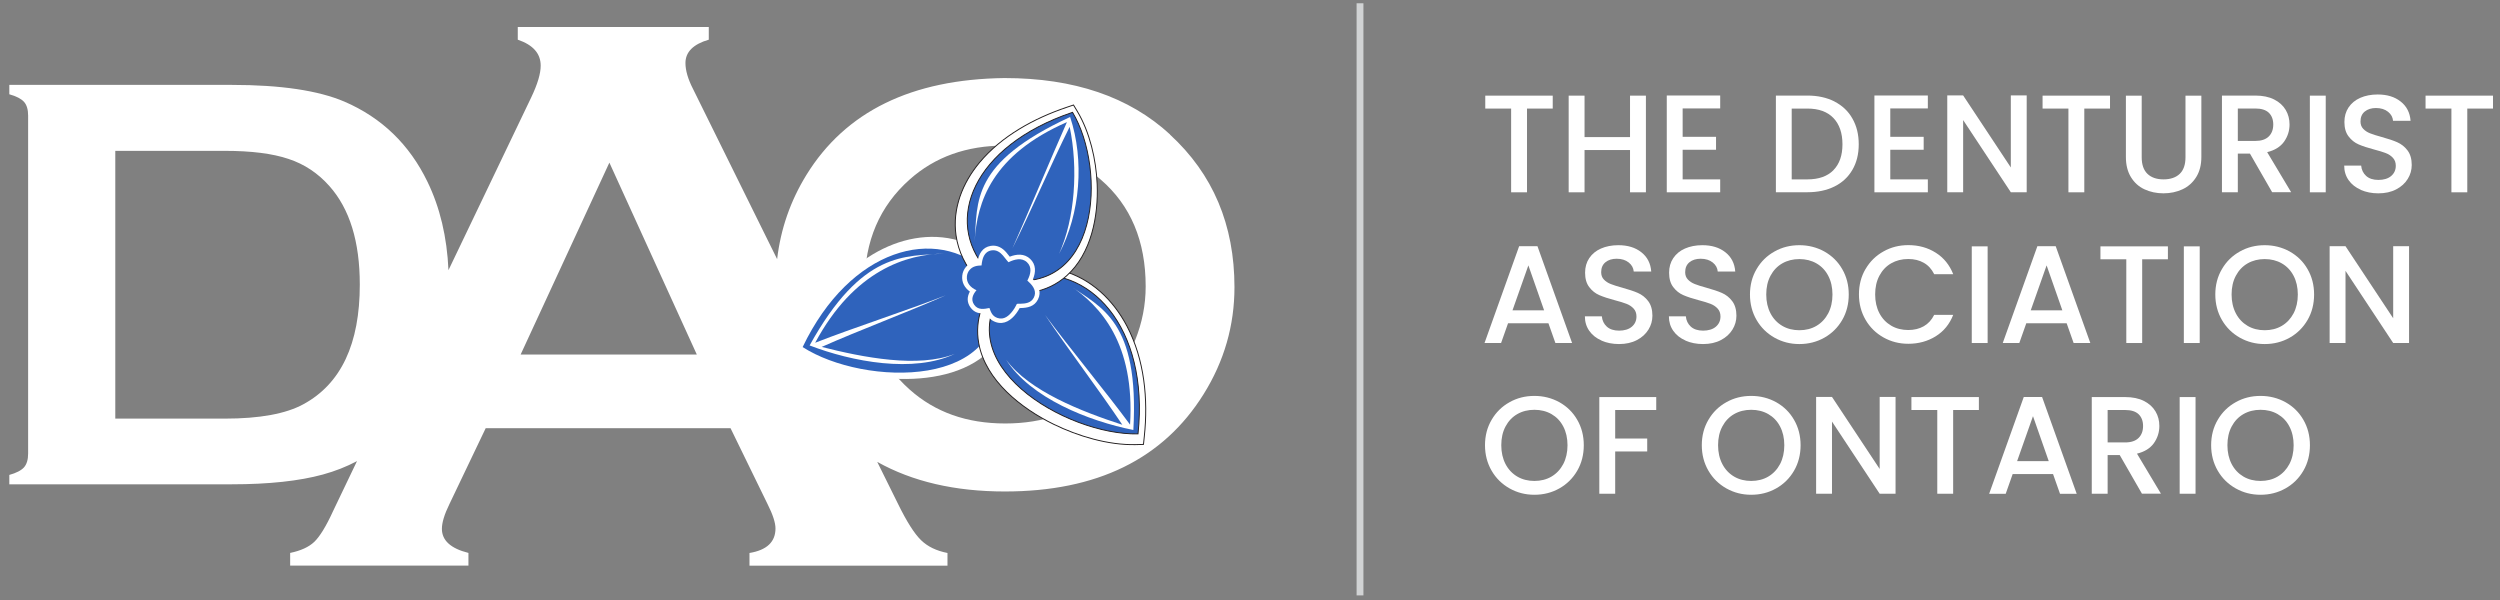 <svg xmlns="http://www.w3.org/2000/svg" width="250" height="60" viewBox="0 0 250 60" fill="none"><rect x="0" y="0" width="250" height="60" fill="#808080" stroke="none"/><g clip-path="url(#clip0_1737_7822)"><path d="M117.009 13.45C112.918 9.68 107.404 7.806 100.446 7.806C91.156 7.922 84.554 11.151 80.641 17.493C79.04 20.093 78.068 22.898 77.713 25.915L69.305 8.9C68.805 7.929 68.545 7.053 68.545 6.301C68.545 5.199 69.325 4.419 70.878 3.968V2.702H51.777V3.968C53.316 4.495 54.069 5.357 54.069 6.567C54.069 7.368 53.754 8.415 53.125 9.735L44.847 27.016C44.696 23.684 43.998 20.75 42.746 18.177C40.947 14.456 38.183 11.774 34.434 10.159C31.828 9.051 28.085 8.49 23.194 8.49H0.932V9.427C1.644 9.626 2.123 9.879 2.403 10.187C2.677 10.494 2.813 10.953 2.813 11.562V45.351C2.813 45.96 2.677 46.418 2.403 46.733C2.123 47.041 1.644 47.294 0.932 47.492V48.43H23.194C26.881 48.43 29.919 48.101 32.293 47.451C33.511 47.116 34.646 46.672 35.7 46.111L33.312 51.098C32.614 52.63 31.978 53.657 31.431 54.183C30.877 54.71 30.07 55.073 29.016 55.292V56.557H46.844V55.292C45.066 54.847 44.19 54.04 44.19 52.883C44.19 52.275 44.429 51.454 44.943 50.407L48.569 42.82H73.054L76.755 50.407C77.295 51.481 77.549 52.288 77.549 52.842C77.549 54.19 76.686 55.011 74.949 55.298V56.564H94.748V55.298C93.639 55.08 92.77 54.662 92.107 54.019C91.443 53.376 90.677 52.172 89.815 50.414L87.722 46.186C91.238 48.156 95.487 49.148 100.488 49.148C109.682 49.148 116.312 45.905 120.355 39.426C122.421 36.122 123.447 32.544 123.447 28.72C123.447 22.48 121.292 17.397 116.989 13.45H117.009ZM30.336 40.425C28.578 41.383 25.965 41.862 22.469 41.862H11.529V15.085H22.469C25.13 15.085 27.244 15.352 28.852 15.892C30.453 16.419 31.807 17.329 32.936 18.601C34.968 20.88 35.98 24.163 35.98 28.46C35.98 34.391 34.106 38.38 30.336 40.425ZM52.064 35.452L60.938 16.262L69.681 35.452H52.064ZM113.52 34.008C112.72 35.965 111.564 37.614 110.065 38.954C107.548 41.219 104.373 42.348 100.522 42.348C96.67 42.348 93.502 41.219 90.964 38.954C87.961 36.286 86.463 32.784 86.463 28.453C86.463 24.122 87.961 20.62 90.964 17.951C93.502 15.687 96.67 14.558 100.474 14.558C104.312 14.599 107.507 15.728 110.065 17.951C113.069 20.538 114.567 24.109 114.567 28.638C114.567 30.485 114.218 32.277 113.52 34.008Z" fill="white"></path><path d="M136.001 0.328V59.54" stroke="#D1D3D4" stroke-width="0.684" stroke-miterlimit="10"></path><path d="M155.273 9.564V10.857H152.701V19.231H151.113V10.857H148.527V9.564H155.273Z" fill="white"></path><path d="M164.591 9.564V19.231H163.003V15.003H158.454V19.231H156.867V9.564H158.454V13.71H163.003V9.564H164.591Z" fill="white"></path><path d="M168.264 10.843V13.682H171.603V14.976H168.264V17.938H172.02V19.231H166.677V9.55H172.02V10.843H168.264Z" fill="white"></path><path d="M183.446 10.152C184.219 10.549 184.821 11.11 185.238 11.849C185.662 12.588 185.874 13.443 185.874 14.428C185.874 15.413 185.662 16.262 185.238 16.987C184.814 17.712 184.219 18.266 183.446 18.649C182.672 19.032 181.769 19.224 180.743 19.224H177.589V9.557H180.743C181.769 9.557 182.672 9.756 183.446 10.146V10.152ZM183.343 17.014C183.945 16.405 184.246 15.543 184.246 14.428C184.246 13.313 183.945 12.431 183.343 11.801C182.741 11.172 181.872 10.857 180.743 10.857H179.17V17.938H180.743C181.872 17.938 182.741 17.63 183.343 17.021V17.014Z" fill="white"></path><path d="M189.028 10.843V13.682H192.367V14.976H189.028V17.938H192.784V19.231H187.441V9.55H192.784V10.843H189.028Z" fill="white"></path><path d="M202.669 19.224H201.082L196.314 12.006V19.224H194.727V9.543H196.314L201.082 16.747V9.543H202.669V19.224Z" fill="white"></path><path d="M211.002 9.564V10.857H208.43V19.231H206.843V10.857H204.257V9.564H211.002Z" fill="white"></path><path d="M214.17 9.564V15.728C214.17 16.46 214.362 17.014 214.745 17.384C215.128 17.753 215.668 17.938 216.353 17.938C217.037 17.938 217.591 17.753 217.974 17.384C218.357 17.014 218.549 16.46 218.549 15.728V9.564H220.136V15.701C220.136 16.487 219.965 17.158 219.623 17.705C219.281 18.253 218.822 18.663 218.248 18.93C217.673 19.197 217.037 19.333 216.346 19.333C215.655 19.333 215.019 19.197 214.444 18.93C213.869 18.663 213.424 18.253 213.089 17.705C212.754 17.158 212.59 16.487 212.59 15.701V9.564H214.177H214.17Z" fill="white"></path><path d="M227.216 19.224L224.993 15.359H223.782V19.224H222.195V9.557H225.533C226.272 9.557 226.902 9.687 227.415 9.947C227.928 10.207 228.311 10.556 228.571 10.994C228.831 11.432 228.954 11.917 228.954 12.451C228.954 13.081 228.769 13.655 228.407 14.168C228.037 14.681 227.476 15.03 226.717 15.215L229.111 19.217H227.223L227.216 19.224ZM223.782 14.093H225.533C226.129 14.093 226.573 13.943 226.874 13.648C227.175 13.354 227.326 12.95 227.326 12.451C227.326 11.952 227.175 11.562 226.881 11.274C226.587 10.994 226.135 10.85 225.533 10.85H223.782V14.093Z" fill="white"></path><path d="M232.573 9.564V19.231H230.986V9.564H232.573Z" fill="white"></path><path d="M236.09 18.985C235.57 18.759 235.159 18.437 234.865 18.02C234.571 17.603 234.42 17.117 234.42 16.563H236.117C236.151 16.98 236.322 17.322 236.61 17.589C236.904 17.856 237.314 17.992 237.841 17.992C238.368 17.992 238.813 17.863 239.12 17.596C239.428 17.329 239.579 16.994 239.579 16.576C239.579 16.255 239.483 15.988 239.291 15.783C239.1 15.578 238.867 15.42 238.58 15.311C238.299 15.201 237.903 15.078 237.403 14.948C236.774 14.784 236.261 14.613 235.864 14.442C235.467 14.271 235.132 14.004 234.858 13.641C234.578 13.279 234.441 12.8 234.441 12.198C234.441 11.644 234.578 11.158 234.858 10.741C235.139 10.323 235.529 10.002 236.028 9.783C236.528 9.564 237.109 9.448 237.766 9.448C238.703 9.448 239.469 9.68 240.065 10.152C240.66 10.618 240.995 11.261 241.057 12.082H239.305C239.278 11.733 239.114 11.425 238.806 11.179C238.498 10.932 238.094 10.802 237.595 10.802C237.143 10.802 236.767 10.919 236.48 11.151C236.192 11.384 236.049 11.719 236.049 12.15C236.049 12.444 236.138 12.691 236.322 12.882C236.5 13.074 236.733 13.224 237.013 13.334C237.294 13.443 237.67 13.566 238.156 13.696C238.792 13.874 239.319 14.045 239.722 14.223C240.126 14.401 240.468 14.668 240.749 15.037C241.029 15.406 241.173 15.892 241.173 16.501C241.173 16.994 241.043 17.459 240.776 17.89C240.509 18.321 240.126 18.677 239.62 18.937C239.114 19.203 238.518 19.334 237.834 19.334C237.184 19.334 236.603 19.217 236.083 18.991L236.09 18.985Z" fill="white"></path><path d="M249.3 9.564V10.857H246.728V19.231H245.141V10.857H242.555V9.564H249.3Z" fill="white"></path><path d="M154.856 32.325H150.806L150.108 34.302H148.452L151.914 24.622H153.747L157.209 34.302H155.54L154.842 32.325H154.856ZM154.411 31.032L152.837 26.537L151.25 31.032H154.404H154.411Z" fill="white"></path><path d="M160.158 34.056C159.638 33.83 159.227 33.509 158.933 33.091C158.639 32.674 158.488 32.188 158.488 31.634H160.185C160.219 32.051 160.39 32.394 160.678 32.66C160.972 32.927 161.382 33.064 161.909 33.064C162.436 33.064 162.88 32.934 163.188 32.667C163.496 32.4 163.647 32.065 163.647 31.648C163.647 31.326 163.551 31.059 163.359 30.854C163.168 30.649 162.935 30.492 162.648 30.382C162.367 30.273 161.971 30.15 161.471 30.02C160.842 29.855 160.329 29.684 159.932 29.513C159.535 29.342 159.2 29.076 158.926 28.713C158.646 28.35 158.509 27.872 158.509 27.269C158.509 26.715 158.646 26.23 158.926 25.812C159.207 25.395 159.597 25.073 160.096 24.854C160.595 24.636 161.177 24.519 161.834 24.519C162.771 24.519 163.537 24.752 164.132 25.224C164.728 25.689 165.063 26.332 165.124 27.153H163.373C163.346 26.804 163.181 26.496 162.874 26.25C162.566 26.004 162.162 25.874 161.663 25.874C161.211 25.874 160.835 25.99 160.548 26.223C160.26 26.455 160.117 26.791 160.117 27.221C160.117 27.516 160.205 27.762 160.39 27.954C160.568 28.145 160.801 28.296 161.081 28.405C161.362 28.515 161.738 28.638 162.224 28.768C162.86 28.946 163.387 29.117 163.79 29.294C164.194 29.472 164.536 29.739 164.817 30.109C165.097 30.478 165.241 30.964 165.241 31.573C165.241 32.065 165.111 32.53 164.844 32.961C164.577 33.392 164.194 33.748 163.688 34.008C163.181 34.275 162.586 34.405 161.902 34.405C161.252 34.405 160.671 34.289 160.151 34.063L160.158 34.056Z" fill="white"></path><path d="M168.558 34.056C168.039 33.83 167.628 33.509 167.334 33.091C167.04 32.674 166.889 32.188 166.889 31.634H168.586C168.62 32.051 168.791 32.394 169.078 32.66C169.373 32.927 169.783 33.064 170.31 33.064C170.837 33.064 171.281 32.934 171.589 32.667C171.897 32.4 172.048 32.065 172.048 31.648C172.048 31.326 171.952 31.059 171.76 30.854C171.569 30.649 171.336 30.492 171.049 30.382C170.768 30.273 170.371 30.15 169.872 30.02C169.243 29.855 168.729 29.684 168.333 29.513C167.936 29.342 167.601 29.076 167.327 28.713C167.047 28.35 166.91 27.872 166.91 27.269C166.91 26.715 167.047 26.23 167.327 25.812C167.608 25.395 167.997 25.073 168.497 24.854C168.996 24.636 169.578 24.519 170.235 24.519C171.172 24.519 171.938 24.752 172.533 25.224C173.128 25.689 173.464 26.332 173.525 27.153H171.774C171.747 26.804 171.582 26.496 171.274 26.25C170.967 26.004 170.563 25.874 170.064 25.874C169.612 25.874 169.236 25.99 168.948 26.223C168.661 26.455 168.517 26.791 168.517 27.221C168.517 27.516 168.606 27.762 168.791 27.954C168.969 28.145 169.202 28.296 169.482 28.405C169.763 28.515 170.139 28.638 170.625 28.768C171.261 28.946 171.788 29.117 172.191 29.294C172.595 29.472 172.937 29.739 173.217 30.109C173.498 30.478 173.642 30.964 173.642 31.573C173.642 32.065 173.512 32.53 173.245 32.961C172.978 33.392 172.595 33.748 172.089 34.008C171.582 34.275 170.987 34.405 170.303 34.405C169.653 34.405 169.072 34.289 168.552 34.063L168.558 34.056Z" fill="white"></path><path d="M177.453 33.769C176.7 33.344 176.098 32.756 175.66 32.004C175.222 31.251 174.997 30.396 174.997 29.452C174.997 28.508 175.216 27.659 175.66 26.907C176.098 26.154 176.7 25.566 177.453 25.149C178.205 24.724 179.033 24.519 179.936 24.519C180.839 24.519 181.674 24.731 182.433 25.149C183.186 25.573 183.788 26.154 184.219 26.907C184.657 27.659 184.875 28.508 184.875 29.452C184.875 30.396 184.657 31.251 184.219 32.004C183.781 32.756 183.186 33.344 182.433 33.769C181.681 34.193 180.846 34.405 179.936 34.405C179.026 34.405 178.212 34.193 177.453 33.769ZM181.646 32.585C182.146 32.291 182.536 31.874 182.823 31.333C183.104 30.793 183.247 30.163 183.247 29.452C183.247 28.74 183.104 28.111 182.823 27.577C182.543 27.037 182.146 26.626 181.646 26.339C181.147 26.052 180.572 25.908 179.936 25.908C179.3 25.908 178.725 26.052 178.226 26.339C177.726 26.626 177.336 27.037 177.049 27.577C176.762 28.118 176.625 28.74 176.625 29.452C176.625 30.163 176.768 30.793 177.049 31.333C177.329 31.874 177.726 32.291 178.226 32.585C178.725 32.879 179.3 33.023 179.936 33.023C180.572 33.023 181.147 32.879 181.646 32.585Z" fill="white"></path><path d="M186.558 26.9C186.996 26.147 187.598 25.559 188.351 25.142C189.103 24.718 189.931 24.512 190.834 24.512C191.86 24.512 192.777 24.765 193.577 25.272C194.378 25.778 194.959 26.496 195.322 27.42H193.42C193.167 26.907 192.825 26.53 192.373 26.277C191.929 26.024 191.416 25.901 190.827 25.901C190.184 25.901 189.616 26.045 189.117 26.332C188.617 26.619 188.227 27.03 187.94 27.57C187.653 28.111 187.516 28.733 187.516 29.445C187.516 30.157 187.66 30.786 187.94 31.32C188.221 31.86 188.617 32.27 189.117 32.565C189.616 32.859 190.191 33.002 190.827 33.002C191.409 33.002 191.929 32.879 192.373 32.626C192.818 32.373 193.167 31.997 193.42 31.484H195.322C194.959 32.414 194.378 33.126 193.577 33.625C192.777 34.124 191.86 34.378 190.834 34.378C189.924 34.378 189.096 34.166 188.344 33.741C187.591 33.317 186.996 32.736 186.558 31.983C186.12 31.231 185.895 30.382 185.895 29.438C185.895 28.494 186.113 27.646 186.558 26.893V26.9Z" fill="white"></path><path d="M198.763 24.636V34.302H197.176V24.636H198.763Z" fill="white"></path><path d="M206.679 32.325H202.629L201.931 34.302H200.275L203.737 24.622H205.571L209.032 34.302H207.363L206.665 32.325H206.679ZM206.234 31.032L204.661 26.537L203.074 31.032H206.227H206.234Z" fill="white"></path><path d="M216.79 24.636V25.928H214.218V34.302H212.63V25.928H210.044V24.636H216.79Z" fill="white"></path><path d="M219.971 24.636V34.302H218.384V24.636H219.971Z" fill="white"></path><path d="M223.987 33.769C223.235 33.344 222.633 32.756 222.195 32.004C221.757 31.251 221.531 30.396 221.531 29.452C221.531 28.508 221.75 27.659 222.195 26.907C222.633 26.154 223.235 25.566 223.987 25.149C224.74 24.724 225.568 24.519 226.471 24.519C227.374 24.519 228.208 24.731 228.968 25.149C229.72 25.573 230.322 26.154 230.753 26.907C231.191 27.659 231.41 28.508 231.41 29.452C231.41 30.396 231.191 31.251 230.753 32.004C230.316 32.756 229.72 33.344 228.968 33.769C228.215 34.193 227.381 34.405 226.471 34.405C225.561 34.405 224.747 34.193 223.987 33.769ZM228.181 32.585C228.68 32.291 229.07 31.874 229.358 31.333C229.638 30.793 229.782 30.163 229.782 29.452C229.782 28.74 229.638 28.111 229.358 27.577C229.077 27.037 228.68 26.626 228.181 26.339C227.682 26.052 227.107 25.908 226.471 25.908C225.834 25.908 225.26 26.052 224.76 26.339C224.261 26.626 223.871 27.037 223.584 27.577C223.296 28.118 223.159 28.74 223.159 29.452C223.159 30.163 223.303 30.793 223.584 31.333C223.864 31.874 224.261 32.291 224.76 32.585C225.26 32.879 225.834 33.023 226.471 33.023C227.107 33.023 227.682 32.879 228.181 32.585Z" fill="white"></path><path d="M240.906 34.302H239.319L234.551 27.085V34.302H232.963V24.622H234.551L239.319 31.826V24.622H240.906V34.302Z" fill="white"></path><path d="M150.956 48.84C150.203 48.416 149.601 47.828 149.164 47.075C148.726 46.323 148.5 45.467 148.5 44.523C148.5 43.579 148.719 42.731 149.164 41.978C149.601 41.226 150.203 40.637 150.956 40.22C151.709 39.796 152.536 39.591 153.439 39.591C154.343 39.591 155.177 39.803 155.937 40.22C156.689 40.644 157.291 41.226 157.722 41.978C158.16 42.731 158.379 43.579 158.379 44.523C158.379 45.467 158.16 46.323 157.722 47.075C157.284 47.828 156.689 48.416 155.937 48.84C155.184 49.264 154.349 49.477 153.439 49.477C152.53 49.477 151.715 49.264 150.956 48.84ZM155.15 47.657C155.649 47.362 156.039 46.945 156.327 46.405C156.607 45.864 156.751 45.235 156.751 44.523C156.751 43.812 156.607 43.182 156.327 42.649C156.046 42.108 155.649 41.698 155.15 41.41C154.65 41.123 154.076 40.98 153.439 40.98C152.803 40.98 152.229 41.123 151.729 41.41C151.23 41.698 150.84 42.108 150.552 42.649C150.265 43.189 150.128 43.812 150.128 44.523C150.128 45.235 150.272 45.864 150.552 46.405C150.833 46.945 151.23 47.362 151.729 47.657C152.229 47.951 152.803 48.094 153.439 48.094C154.076 48.094 154.65 47.951 155.15 47.657Z" fill="white"></path><path d="M165.624 39.707V41H161.519V43.853H164.721V45.146H161.519V49.374H159.932V39.707H165.617H165.624Z" fill="white"></path><path d="M172.636 48.84C171.884 48.416 171.282 47.828 170.844 47.075C170.406 46.323 170.18 45.467 170.18 44.523C170.18 43.579 170.399 42.731 170.844 41.978C171.282 41.226 171.884 40.637 172.636 40.22C173.389 39.796 174.217 39.591 175.12 39.591C176.023 39.591 176.857 39.803 177.617 40.22C178.369 40.644 178.971 41.226 179.402 41.978C179.84 42.731 180.059 43.579 180.059 44.523C180.059 45.467 179.84 46.323 179.402 47.075C178.964 47.828 178.369 48.416 177.617 48.84C176.864 49.264 176.03 49.477 175.12 49.477C174.21 49.477 173.396 49.264 172.636 48.84ZM176.83 47.657C177.329 47.362 177.719 46.945 178.007 46.405C178.287 45.864 178.431 45.235 178.431 44.523C178.431 43.812 178.287 43.182 178.007 42.649C177.726 42.108 177.329 41.698 176.83 41.41C176.331 41.123 175.756 40.98 175.12 40.98C174.483 40.98 173.909 41.123 173.409 41.41C172.91 41.698 172.52 42.108 172.233 42.649C171.945 43.189 171.808 43.812 171.808 44.523C171.808 45.235 171.952 45.864 172.233 46.405C172.513 46.945 172.91 47.362 173.409 47.657C173.909 47.951 174.483 48.094 175.12 48.094C175.756 48.094 176.331 47.951 176.83 47.657Z" fill="white"></path><path d="M189.555 49.374H187.967L183.199 42.156V49.374H181.612V39.693H183.199L187.967 46.897V39.693H189.555V49.374Z" fill="white"></path><path d="M197.888 39.707V41H195.315V49.374H193.728V41H191.142V39.707H197.888Z" fill="white"></path><path d="M205.318 47.404H201.267L200.57 49.381H198.914L202.376 39.7H204.209L207.671 49.381H206.002L205.304 47.404H205.318ZM204.873 46.111L203.299 41.616L201.712 46.111H204.866H204.873Z" fill="white"></path><path d="M214.197 49.374L211.974 45.508H210.763V49.374H209.176V39.707H212.514C213.253 39.707 213.883 39.837 214.396 40.097C214.909 40.357 215.292 40.706 215.552 41.144C215.812 41.581 215.935 42.067 215.935 42.601C215.935 43.23 215.75 43.805 215.388 44.318C215.018 44.831 214.457 45.18 213.698 45.365L216.092 49.367H214.204L214.197 49.374ZM210.763 44.243H212.514C213.11 44.243 213.554 44.092 213.855 43.798C214.156 43.504 214.307 43.1 214.307 42.601C214.307 42.102 214.156 41.712 213.862 41.424C213.568 41.144 213.116 41 212.514 41H210.763V44.243Z" fill="white"></path><path d="M219.554 39.707V49.374H217.967V39.707H219.554Z" fill="white"></path><path d="M223.57 48.84C222.817 48.416 222.215 47.828 221.777 47.075C221.34 46.323 221.114 45.467 221.114 44.523C221.114 43.579 221.333 42.731 221.777 41.978C222.215 41.226 222.817 40.637 223.57 40.22C224.322 39.796 225.15 39.591 226.053 39.591C226.956 39.591 227.791 39.803 228.55 40.22C229.303 40.644 229.905 41.226 230.336 41.978C230.774 42.731 230.993 43.579 230.993 44.523C230.993 45.467 230.774 46.323 230.336 47.075C229.898 47.828 229.303 48.416 228.55 48.84C227.798 49.264 226.963 49.477 226.053 49.477C225.143 49.477 224.329 49.264 223.57 48.84ZM227.764 47.657C228.263 47.362 228.653 46.945 228.94 46.405C229.221 45.864 229.364 45.235 229.364 44.523C229.364 43.812 229.221 43.182 228.94 42.649C228.66 42.108 228.263 41.698 227.764 41.41C227.264 41.123 226.689 40.98 226.053 40.98C225.417 40.98 224.842 41.123 224.343 41.41C223.843 41.698 223.454 42.108 223.166 42.649C222.879 43.189 222.742 43.812 222.742 44.523C222.742 45.235 222.886 45.864 223.166 46.405C223.447 46.945 223.843 47.362 224.343 47.657C224.842 47.951 225.417 48.094 226.053 48.094C226.689 48.094 227.264 47.951 227.764 47.657Z" fill="white"></path><path fill-rule="evenodd" clip-rule="evenodd" d="M79.923 34.056C81.558 30.628 84 27.379 87.311 25.415C89.911 23.869 92.969 23.206 95.918 24.068C97.361 24.492 98.654 25.251 99.749 26.277L99.824 26.346L99.879 26.428C100.194 26.886 100.501 27.345 100.809 27.803L100.926 27.974L100.953 28.179C101.295 30.574 100.905 32.934 99.249 34.774C95.069 39.426 85.054 38.298 80.251 35.192L79.581 34.761L79.93 34.042L79.923 34.056Z" fill="white"></path><path fill-rule="evenodd" clip-rule="evenodd" d="M98.654 27.208C93.646 22.508 85.013 24.793 80.265 34.706C86.374 38.653 101.062 39.037 99.585 28.576C99.277 28.118 98.962 27.659 98.654 27.208Z" fill="#2F63BC"></path><path fill-rule="evenodd" clip-rule="evenodd" d="M101.836 26.934C103.279 26.64 104.764 26.667 106.187 27.057C109.101 27.851 111.318 29.985 112.7 32.619C114.451 35.965 114.827 39.94 114.43 43.648L114.348 44.441L113.555 44.462C110.825 44.523 107.788 43.613 105.359 42.423C102.143 40.849 98.552 38.058 97.874 34.33C97.436 31.935 98.326 29.753 99.845 27.919L99.981 27.755L100.173 27.673C100.666 27.454 101.158 27.228 101.658 27.003L101.747 26.962L101.842 26.941L101.836 26.934Z" fill="white"></path><path d="M101.836 26.934C103.279 26.64 104.764 26.667 106.187 27.057C109.101 27.851 111.318 29.985 112.7 32.619C114.451 35.965 114.827 39.94 114.43 43.648L114.348 44.441L113.555 44.462C110.825 44.523 107.788 43.613 105.359 42.423C102.143 40.849 98.552 38.058 97.874 34.33C97.436 31.935 98.326 29.753 99.845 27.919L99.981 27.755L100.173 27.673C100.666 27.454 101.158 27.228 101.658 27.003L101.747 26.962L101.842 26.941L101.836 26.934Z" stroke="#231F20" stroke-width="0.096" stroke-miterlimit="2.61"></path><path fill-rule="evenodd" clip-rule="evenodd" d="M102.287 27.659C108.889 26.305 114.937 32.66 113.801 43.388C106.666 43.552 94.194 36.314 100.803 28.33C101.295 28.104 101.795 27.878 102.287 27.659Z" fill="#2F63BC"></path><path d="M102.287 27.659C108.889 26.305 114.937 32.66 113.801 43.388C106.666 43.552 94.194 36.314 100.803 28.33C101.295 28.104 101.795 27.878 102.287 27.659Z" stroke="#231F20" stroke-width="0.096" stroke-miterlimit="2.61"></path><path fill-rule="evenodd" clip-rule="evenodd" d="M97.656 27.872C96.568 26.64 95.836 25.169 95.603 23.541C95.22 20.866 96.253 18.3 97.943 16.262C100.16 13.6 103.423 11.829 106.659 10.734L107.35 10.501L107.726 11.124C108.992 13.238 109.614 15.981 109.717 18.424C109.847 21.598 109.142 25.347 106.679 27.564C104.647 29.39 102.007 29.643 99.427 29.096L99.236 29.055L99.085 28.946C98.661 28.631 98.23 28.323 97.806 28.008L97.724 27.954L97.662 27.878L97.656 27.872Z" fill="white"></path><path d="M97.656 27.872C96.568 26.64 95.836 25.169 95.603 23.541C95.22 20.866 96.253 18.3 97.943 16.262C100.16 13.6 103.423 11.829 106.659 10.734L107.35 10.501L107.726 11.124C108.992 13.238 109.614 15.981 109.717 18.424C109.847 21.598 109.142 25.347 106.679 27.564C104.647 29.39 102.007 29.643 99.427 29.096L99.236 29.055L99.085 28.946C98.661 28.631 98.23 28.323 97.806 28.008L97.724 27.954L97.662 27.878L97.656 27.872Z" stroke="#231F20" stroke-width="0.096" stroke-miterlimit="2.61"></path><path fill-rule="evenodd" clip-rule="evenodd" d="M98.634 26.921C94.385 22.097 97.225 14.627 107.254 11.233C110.688 16.966 110.031 30.026 99.913 27.851C99.489 27.536 99.058 27.228 98.634 26.914V26.921Z" fill="#2F63BC"></path><path d="M98.634 26.921C94.385 22.097 97.225 14.627 107.254 11.233C110.688 16.966 110.031 30.026 99.913 27.851C99.489 27.536 99.058 27.228 98.634 26.914V26.921Z" stroke="#231F20" stroke-width="0.096" stroke-miterlimit="2.61"></path><path fill-rule="evenodd" clip-rule="evenodd" d="M97.758 26.12C97.895 25.388 98.237 24.731 99.065 24.588C99.708 24.478 100.235 24.779 100.638 25.251C100.755 25.388 100.864 25.532 100.974 25.669C101.658 25.402 102.417 25.333 103.006 25.881C103.628 26.455 103.587 27.242 103.286 27.94C103.847 28.474 104.182 29.199 103.792 29.951C103.43 30.663 102.752 30.793 102.027 30.806C102.007 30.806 101.986 30.806 101.966 30.806C101.863 30.991 101.754 31.169 101.63 31.333C101.138 31.997 100.433 32.51 99.571 32.209C99.065 32.031 98.826 31.716 98.648 31.306C98.025 31.395 97.457 31.326 97.033 30.724C96.664 30.191 96.718 29.65 96.985 29.158C96.472 28.788 96.15 28.241 96.226 27.557C96.26 27.242 96.383 26.948 96.588 26.702C96.91 26.319 97.3 26.168 97.745 26.113" fill="white"></path><path fill-rule="evenodd" clip-rule="evenodd" d="M101.781 30.369C101.781 30.369 101.712 30.389 101.678 30.403C101.651 30.451 101.617 30.519 101.596 30.567C101.507 30.745 101.398 30.916 101.281 31.073C100.912 31.566 100.406 32.031 99.735 31.792C99.229 31.614 99.099 31.231 98.942 30.8C98.394 30.909 97.799 31.025 97.416 30.471C97.046 29.944 97.3 29.431 97.648 29.021C97.074 28.768 96.615 28.296 96.691 27.618C96.718 27.393 96.8 27.18 96.951 27.003C97.272 26.619 97.703 26.558 98.155 26.544C98.216 25.881 98.401 25.162 99.147 25.039C99.626 24.957 100.002 25.21 100.296 25.552C100.44 25.723 100.577 25.901 100.72 26.079C100.748 26.106 100.796 26.168 100.85 26.223C101.439 25.935 102.171 25.73 102.697 26.223C103.231 26.722 103.06 27.42 102.773 27.981C102.759 28.001 102.752 28.029 102.732 28.056C102.793 28.125 102.875 28.193 102.916 28.234C103.341 28.624 103.689 29.171 103.382 29.76C103.101 30.307 102.547 30.362 102.013 30.375C101.938 30.375 101.842 30.375 101.767 30.375" fill="#2F63BC"></path><path fill-rule="evenodd" clip-rule="evenodd" d="M107.014 11.698C97.053 16.31 97.765 20.154 97.464 24.177C97.683 20.175 99.222 15.482 106.693 12.212C105.017 15.988 102.923 21.058 101.247 24.827C103.094 21.133 105.126 16.371 106.967 12.677C107.829 16.843 107.507 21.824 105.906 25.381C108.034 21.372 108.451 16.029 107.014 11.705" fill="white"></path><path fill-rule="evenodd" clip-rule="evenodd" d="M113.336 42.998C113.945 32.058 110.1 30.772 106.939 28.521C110.059 30.587 113.5 34.337 113.007 42.464C110.558 39.139 106.96 34.815 104.504 31.491C106.802 34.925 109.942 39.043 112.234 42.478C108.184 41.164 102.91 39.112 100.611 35.965C103.04 39.796 108.862 42.108 113.336 42.998Z" fill="white"></path><path fill-rule="evenodd" clip-rule="evenodd" d="M80.956 34.556C86.224 25.026 90.548 25.641 94.413 25.361C90.691 25.402 85.403 27.023 81.517 34.275C85.362 32.77 90.719 31.039 94.57 29.534C90.787 31.21 85.943 33.016 82.167 34.692C86.292 35.746 91.847 36.827 95.473 35.39C91.369 37.333 85.218 36.184 80.956 34.542" fill="white"></path></g><defs><clipPath id="clip0_1737_7822"><rect width="248.369" height="59.212" fill="white" transform="translate(0.932 0.328)"></rect></clipPath></defs></svg>